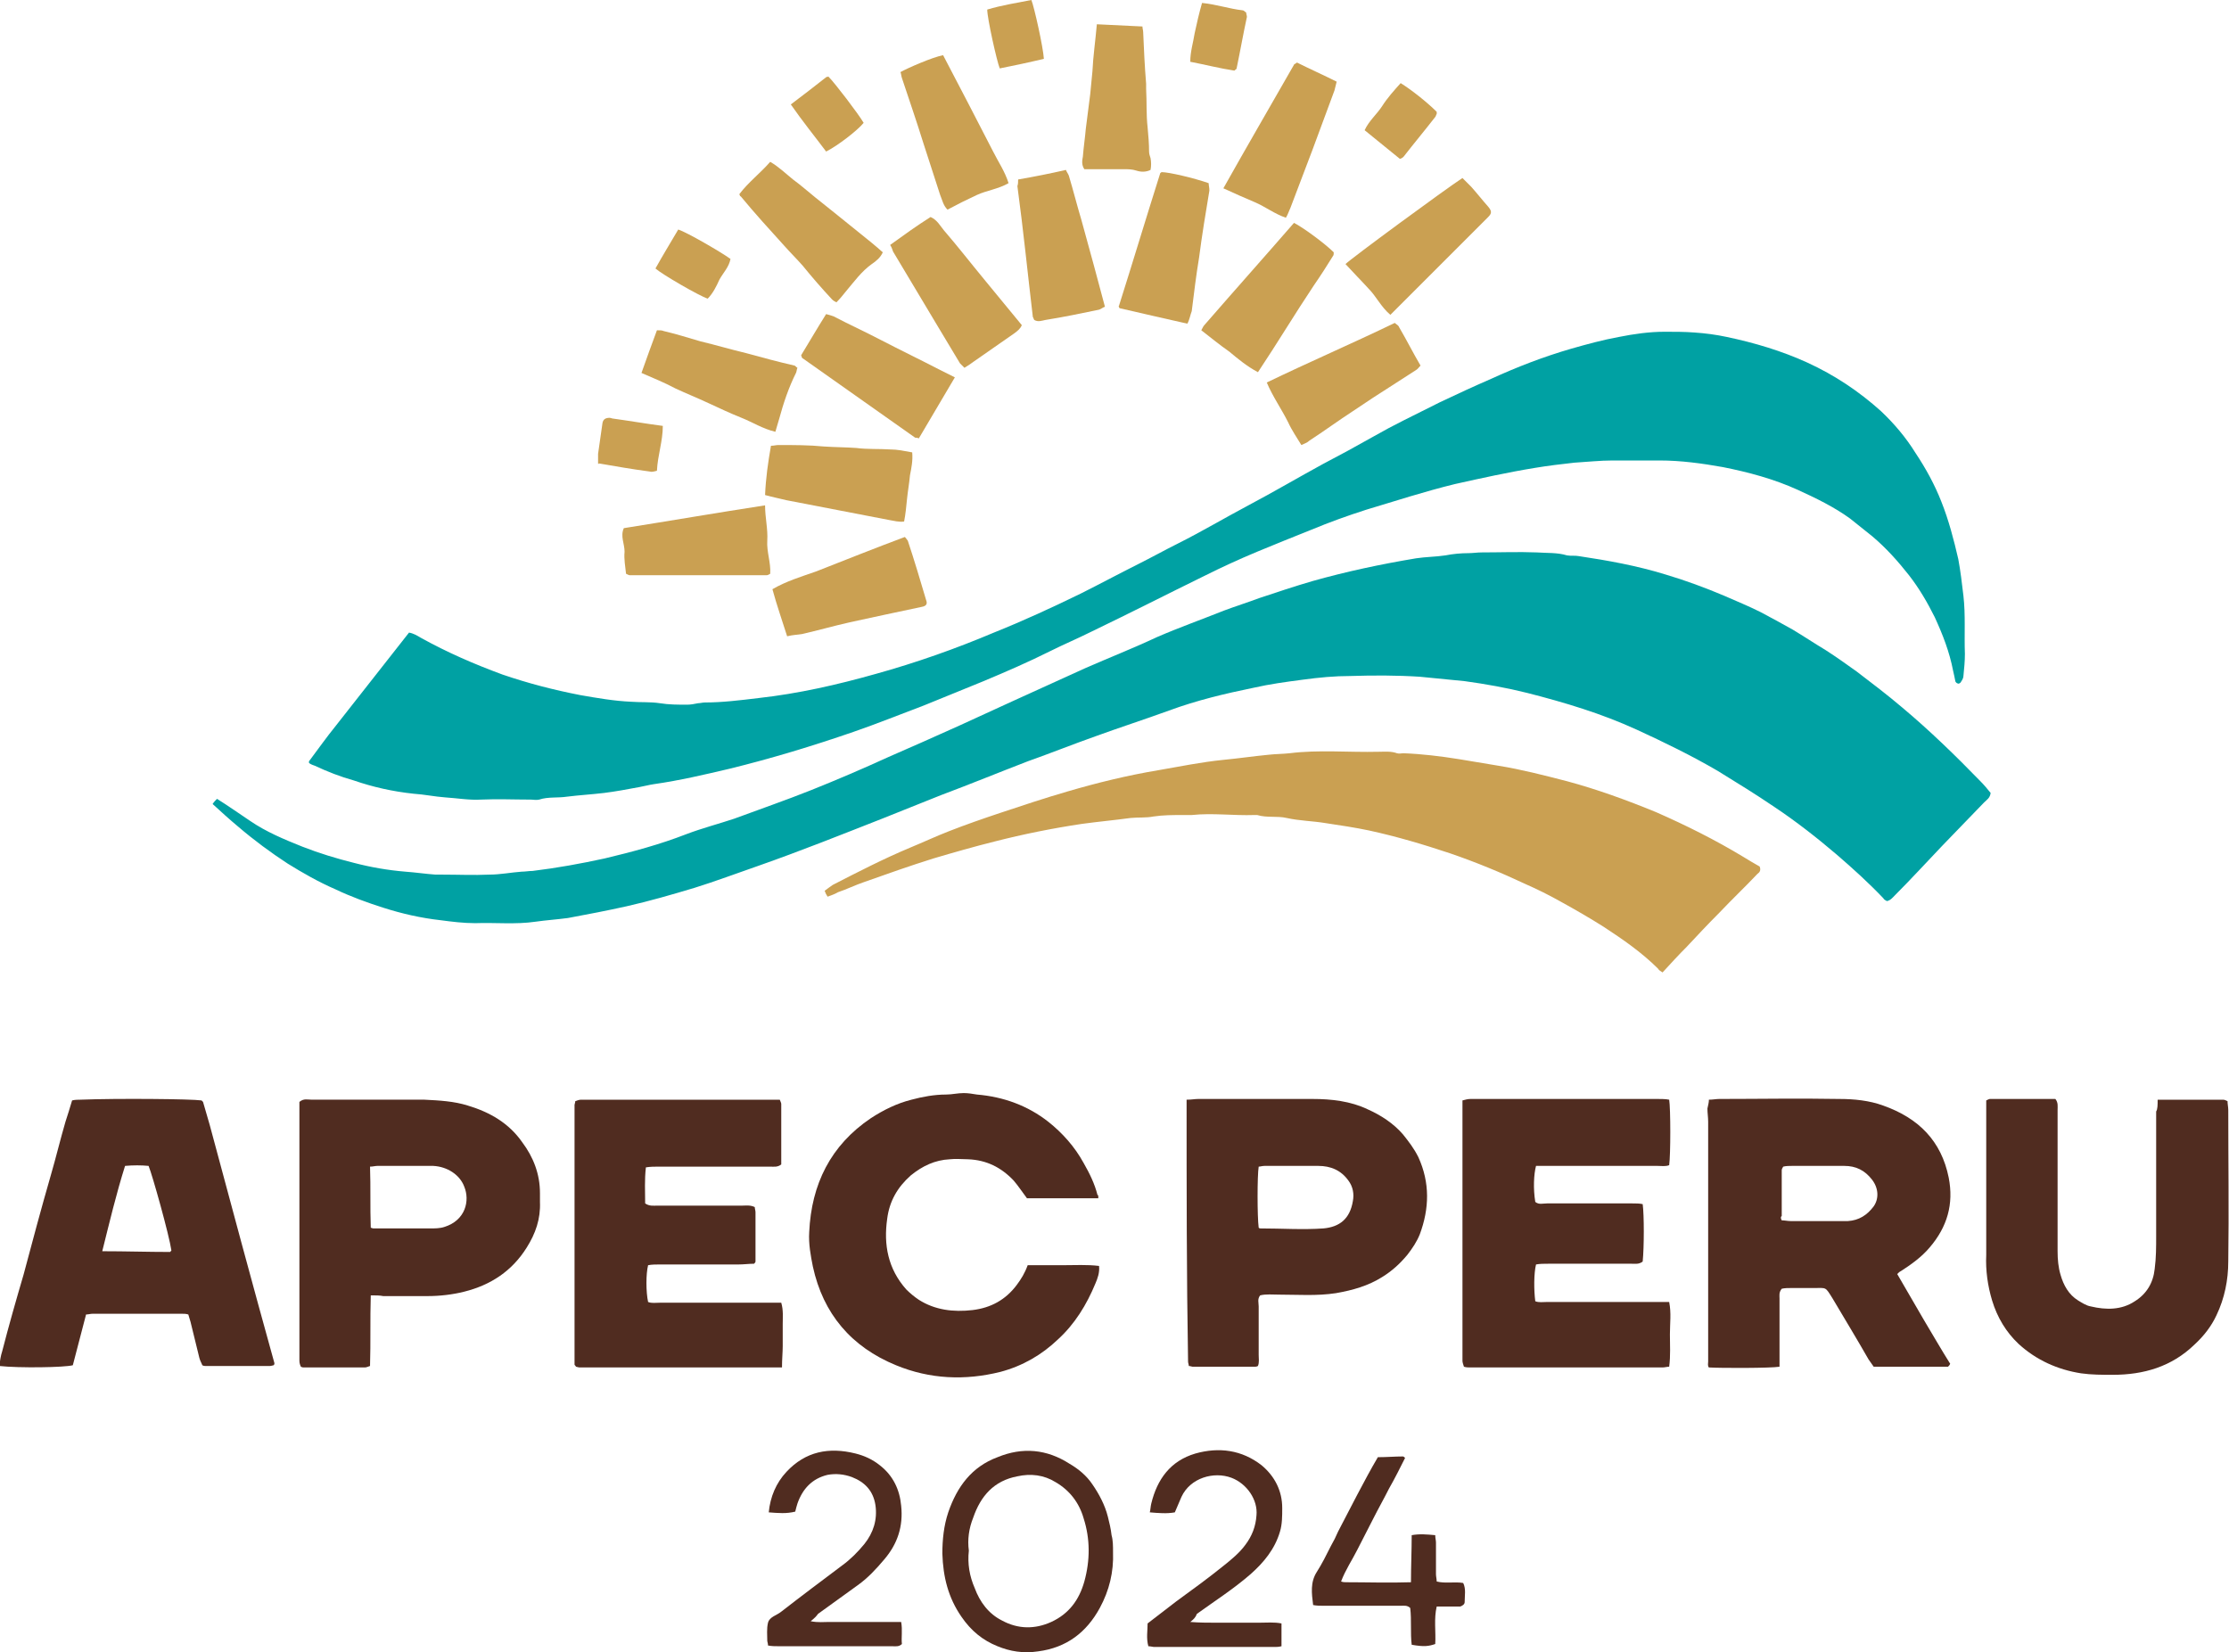 <?xml version="1.0" encoding="utf-8"?>
<!-- Generator: Adobe Illustrator 26.5.0, SVG Export Plug-In . SVG Version: 6.00 Build 0)  -->
<svg version="1.1" id="Capa_1" xmlns="http://www.w3.org/2000/svg" xmlns:xlink="http://www.w3.org/1999/xlink" x="0px" y="0px"
	 viewBox="0 0 303 224.6" style="enable-background:new 0 0 303 224.6;" xml:space="preserve">
<style type="text/css">
	.st0{fill:#00A1A3;}
	.st1{fill:#CAA052;}
	.st2{fill:#502C20;}
</style>
<g>
	<path class="st0" d="M270.6,107.8c-0.1,0.7-0.5,0.9-0.9,1.3c-1.9,2-3.8,3.9-5.7,5.9c-2.1,2.2-4.2,4.5-6.4,6.7
		c-0.3,0.3-0.6,0.7-1.1,0.8c-0.2-0.1-0.4-0.2-0.5-0.4c-2-2.1-4.1-4-6.3-5.9c-2.7-2.3-5.5-4.5-8.5-6.5c-2.5-1.7-5.1-3.3-7.7-4.9
		c-3.6-2.1-7.3-3.9-11-5.6c-4.8-2.2-9.8-3.7-14.9-5c-2.8-0.7-5.6-1.2-8.5-1.6c-2-0.2-4-0.4-6.1-0.6c-3.1-0.2-6.3-0.2-9.4-0.1
		c-2.2,0-4.3,0.2-6.5,0.5c-2.3,0.3-4.5,0.6-6.7,1.1c-3.9,0.8-7.7,1.7-11.5,3.1c-3.3,1.2-6.7,2.3-10,3.5c-3.1,1.1-6.1,2.3-9.2,3.4
		c-3.9,1.5-7.8,3.1-11.8,4.6c-2.7,1.1-5.3,2.1-8,3.2c-5.6,2.2-11.1,4.4-16.8,6.4c-2.9,1-5.8,2.1-8.7,3c-3,0.9-6.1,1.8-9.2,2.5
		c-2.7,0.6-5.3,1.1-8,1.6c-1.5,0.2-3,0.3-4.4,0.5c-2.7,0.4-5.5,0.1-8.2,0.2c-1.6,0-3.2-0.2-4.7-0.4c-2.7-0.3-5.3-0.9-7.8-1.7
		c-2.2-0.7-4.4-1.5-6.5-2.5c-2.3-1-4.4-2.2-6.5-3.5c-2.3-1.5-4.6-3.2-6.7-5c-1.2-1-2.3-2-3.5-3.1c0.2-0.3,0.4-0.5,0.6-0.7
		c1.6,1,3,2,4.5,3c2.2,1.5,4.6,2.5,7.1,3.5c2.3,0.9,4.6,1.6,7,2.2c2.3,0.6,4.6,1,7,1.2c1.4,0.1,2.7,0.3,4.1,0.4c0.3,0,0.7,0,1,0
		c2.1,0,4.2,0.1,6.3,0c1.5,0,3-0.3,4.4-0.4c0.5,0,1-0.1,1.5-0.1c3.3-0.4,6.6-1,9.8-1.7c3.8-0.9,7.5-1.9,11.1-3.3
		c2.1-0.8,4.4-1.4,6.5-2.1c3.5-1.3,7-2.5,10.5-3.9c3.5-1.4,7-2.9,10.5-4.5c3.2-1.4,6.4-2.8,9.7-4.3c2.4-1.1,4.8-2.2,7.2-3.3
		c3.3-1.5,6.6-3,9.9-4.5c3.2-1.4,6.5-2.7,9.7-4.2c3-1.3,6.1-2.4,9.1-3.6c1.6-0.6,3.2-1.1,4.8-1.7c2.4-0.8,4.8-1.6,7.2-2.3
		c4.6-1.3,9.3-2.3,14.1-3.1c1.3-0.2,2.7-0.2,4-0.4c1-0.2,2.1-0.3,3.1-0.3c0.6,0,1.2-0.1,1.8-0.1c2.5,0,5-0.1,7.5,0
		c1.4,0.1,2.8,0,4.1,0.4c0.5,0.1,1.1,0,1.6,0.1c4,0.6,7.9,1.3,11.8,2.5c2.7,0.8,5.4,1.8,8,2.9c1.6,0.7,3.3,1.4,4.9,2.2
		c1.5,0.8,3,1.6,4.4,2.4c1.5,0.9,3,1.9,4.5,2.8c1.4,0.9,2.8,1.9,4.2,2.9c2.1,1.6,4.2,3.2,6.2,4.9c3.7,3.1,7.2,6.5,10.6,10
		C269.7,106.7,270.2,107.3,270.6,107.8z"/>
	<path class="st0" d="M42,103.7c0-0.1,0-0.1,0-0.2c1.2-1.6,2.4-3.3,3.7-4.9c3.3-4.2,6.6-8.4,9.9-12.6c0.6,0.1,1.1,0.4,1.6,0.7
		c3.6,2,7.3,3.6,11.1,5c3.5,1.2,7,2.1,10.6,2.8c2.3,0.4,4.6,0.8,6.9,0.9c1.3,0.1,2.6,0,3.9,0.2c1.2,0.2,2.5,0.2,3.7,0.2
		c0.5,0,1-0.1,1.5-0.2c0.3,0,0.6-0.1,0.9-0.1c2.4,0,4.8-0.3,7.3-0.6c5.4-0.6,10.7-1.8,16-3.3c5.4-1.5,10.8-3.4,16-5.6
		c4-1.6,7.9-3.4,11.8-5.3c2.6-1.3,5.2-2.7,7.8-4c1.8-0.9,3.6-1.9,5.4-2.8c3.2-1.6,6.4-3.5,9.6-5.2c3.4-1.8,6.8-3.8,10.1-5.6
		c2.3-1.2,4.5-2.4,6.8-3.7c1.4-0.8,2.9-1.6,4.3-2.3c1.6-0.8,3.2-1.6,4.8-2.4c2.3-1.1,4.7-2.2,7-3.2c3.5-1.6,7.1-3,10.9-4.1
		c2.1-0.6,4.3-1.2,6.5-1.6c2-0.4,4.1-0.7,6.2-0.7c1.3,0,2.7,0,4,0.1c1.5,0.1,3,0.3,4.4,0.6c3.8,0.8,7.5,1.9,11,3.5
		c3.7,1.7,7,3.9,10,6.6c1.8,1.7,3.4,3.6,4.7,5.7c1.4,2.1,2.6,4.3,3.5,6.6c1,2.5,1.7,5.2,2.3,7.8c0.3,1.6,0.5,3.3,0.7,5
		c0.3,2.6,0.1,5.3,0.2,7.9c0,1-0.1,2-0.2,3c0,0.3-0.2,0.6-0.4,0.9c-0.1,0.1-0.3,0.2-0.4,0.1c-0.1,0-0.3-0.2-0.3-0.3
		c-0.1-0.5-0.2-1-0.3-1.4c-0.5-2.6-1.4-4.9-2.5-7.3c-1-2-2.1-3.9-3.5-5.7c-1.5-1.9-3.1-3.7-5-5.3c-1-0.8-2-1.6-3-2.4
		c-2.2-1.6-4.7-2.8-7.1-3.9c-3.3-1.5-6.7-2.4-10.2-3.1c-2.8-0.5-5.7-0.9-8.6-0.9c-2.1,0-4.3,0-6.4,0c-1.7,0-3.5,0.2-5.2,0.3
		c-1.8,0.2-3.5,0.4-5.3,0.7c-3.7,0.6-7.3,1.4-10.9,2.2c-4.1,1-8.1,2.3-12.1,3.5c-2.5,0.8-5,1.7-7.4,2.7c-2.5,1-5,2-7.4,3
		c-2.4,1-4.8,2.1-7.2,3.3c-5.1,2.5-10.2,5.1-15.4,7.6c-1.8,0.9-3.7,1.7-5.5,2.6c-3,1.5-6,2.8-9.1,4.1c-2.7,1.1-5.4,2.2-8.1,3.3
		c-3.2,1.2-6.4,2.5-9.6,3.6c-5.5,1.9-11.1,3.6-16.8,5c-3.4,0.8-6.8,1.6-10.3,2.1c-0.7,0.1-1.4,0.3-2,0.4c-1.6,0.3-3.2,0.6-4.8,0.8
		c-1.7,0.2-3.4,0.3-5,0.5c-1.3,0.2-2.6,0-3.8,0.4c-0.4,0.1-0.8,0-1.2,0c-2.2,0-4.5-0.1-6.7,0c-1.6,0.1-3.3-0.2-4.9-0.3
		c-1.4-0.1-2.8-0.4-4.3-0.5c-2.8-0.3-5.5-0.9-8.1-1.8c-1.8-0.5-3.6-1.2-5.3-2C42.2,103.9,42.1,103.8,42,103.7z"/>
	<path class="st1" d="M112.5,121.9c-0.2-0.3-0.3-0.5-0.4-0.8c0.4-0.3,0.8-0.6,1.1-0.8c3.5-1.8,7-3.6,10.6-5.1
		c1.7-0.7,3.4-1.5,5.2-2.2c2.3-0.9,4.6-1.7,7-2.5c3-1,6-2,9.1-2.9c4.1-1.2,8.2-2.2,12.4-2.9c2.9-0.5,5.8-1.1,8.8-1.4
		c2.1-0.2,4.1-0.5,6.2-0.7c0.9-0.1,1.9-0.1,2.8-0.2c4-0.5,8-0.1,12.1-0.2c0.8,0,1.7-0.1,2.5,0.2c0.3,0.1,0.6,0,0.9,0
		c2.5,0.1,5,0.4,7.5,0.8c1.8,0.3,3.6,0.6,5.4,0.9c3.1,0.5,6.2,1.3,9.3,2.1c4.1,1.1,8.2,2.6,12.1,4.2c4.1,1.8,8.1,3.8,11.9,6.1
		c0.8,0.5,1.5,0.9,2.2,1.3c0.2,0.5,0,0.8-0.3,1c-1.7,1.8-3.5,3.5-5.2,5.3c-1.5,1.5-3,3.1-4.4,4.6c-1.1,1.1-2.2,2.3-3.3,3.5
		c-0.3-0.2-0.5-0.3-0.6-0.5c-2.2-2.2-4.8-4-7.4-5.7c-1.9-1.2-3.8-2.3-5.8-3.4c-1.6-0.9-3.2-1.7-4.8-2.4c-3.4-1.6-6.8-3-10.3-4.2
		c-3.6-1.2-7.3-2.3-11-3.1c-1.9-0.4-3.9-0.7-5.9-1c-1.8-0.3-3.5-0.3-5.3-0.7c-1.3-0.3-2.7,0-4-0.4c-0.1,0-0.3,0-0.4,0
		c-2.8,0.1-5.7-0.3-8.5,0c-0.4,0-0.8,0-1.2,0c-1.3,0-2.7,0-4,0.2c-1,0.2-2.1,0.1-3.1,0.2c-2.2,0.3-4.4,0.5-6.6,0.8
		c-4,0.6-8,1.4-11.9,2.4c-2.8,0.7-5.6,1.5-8.3,2.3c-3.2,1-6.3,2.1-9.4,3.2c-1.2,0.4-2.4,1-3.6,1.4
		C113.4,121.6,113,121.7,112.5,121.9z"/>
	<path class="st2" d="M232.3,149.5c0.5,0,1-0.1,1.4-0.1c5.4,0,10.8-0.1,16.3,0c2,0,4.1,0.2,6,0.9c4.8,1.7,7.9,4.8,8.9,9.8
		c0.7,3.6-0.2,6.7-2.6,9.5c-1.1,1.3-2.5,2.3-3.9,3.2c-0.2,0.1-0.3,0.2-0.5,0.4c1.2,2.1,2.4,4.1,3.6,6.2c1.2,2,2.4,4.1,3.6,6
		c-0.1,0.2-0.1,0.2-0.2,0.3c0,0-0.1,0.1-0.1,0.1c-3.3,0-6.7,0-10.1,0c-0.2-0.3-0.5-0.7-0.7-1c-1.6-2.8-3.3-5.6-4.9-8.3
		c-1-1.6-0.8-1.4-2.5-1.4c-1,0-2,0-3,0c-0.5,0-1,0-1.4,0.1c-0.4,0.5-0.3,0.9-0.3,1.3c0,2.6,0,5.2,0,7.8c0,0.5,0,1,0,1.5
		c-1.2,0.2-7.9,0.2-9.6,0.1c-0.2-0.2-0.1-0.6-0.1-0.8c0-10.9,0-21.8,0-32.6c0-0.6-0.1-1.2-0.1-1.8
		C232.2,150.2,232.3,149.9,232.3,149.5z M242.2,165.9c0.4,0,0.8,0.1,1.2,0.1c1.5,0,3,0,4.5,0c1.1,0,2.2,0,3.3,0
		c1.5-0.1,2.6-0.8,3.5-2c0.7-1,0.7-2.4-0.2-3.6c-1-1.3-2.2-1.9-3.8-1.9c-2.4,0-4.8,0-7.1,0c-0.4,0-0.8,0-1.2,0.1
		c-0.1,0.2-0.2,0.3-0.2,0.5c0,2.1,0,4.2,0,6.2C242,165.5,242.1,165.7,242.2,165.9z"/>
	<path class="st2" d="M9.8,149.6c0.4-0.1,0.8-0.1,1.1-0.1c5-0.2,15.2-0.1,16.5,0.1c0,0,0.1,0.1,0.1,0.1c0,0,0.1,0.1,0.1,0.1
		c0.3,1,0.6,2.1,0.9,3.1c2.9,10.8,5.8,21.6,8.8,32.4c0,0,0,0.1,0,0.1c0,0,0,0.1-0.1,0.2c-0.1,0-0.3,0.1-0.5,0.1c-2.9,0-5.9,0-8.8,0
		c-0.1,0-0.2,0-0.4-0.1c-0.1-0.3-0.3-0.6-0.4-1c-0.4-1.6-0.8-3.3-1.2-4.9c-0.1-0.3-0.2-0.7-0.3-1c-0.3-0.1-0.6-0.1-0.9-0.1
		c-4,0-8.1,0-12.1,0c-0.3,0-0.6,0.1-0.9,0.1c-0.6,2.3-1.2,4.6-1.8,6.9c-1.1,0.3-7.3,0.4-10,0.1c0.1-0.7,0.2-1.4,0.4-2
		c0.9-3.5,1.9-7,2.9-10.4c1.2-4.5,2.4-9,3.7-13.5c0.7-2.4,1.3-4.9,2-7.3C9.2,151.6,9.5,150.6,9.8,149.6z M13.9,170.1
		c3.2,0,6.2,0.1,9.2,0.1c0,0,0.1,0,0.1-0.1c0,0,0.1-0.1,0.1-0.1c-0.3-2.1-2.6-10.3-3.1-11.5c-1-0.1-2.1-0.1-3.2,0
		C15.8,162.3,14.9,166.1,13.9,170.1z"/>
	<path class="st2" d="M223.3,171.5c-0.5,0.4-1,0.3-1.5,0.3c-3.8,0-7.6,0-11.3,0c-0.6,0-1.2,0-1.7,0.1c-0.3,1.2-0.3,3.5-0.1,5
		c0.5,0.2,1,0.1,1.6,0.1c5,0,9.9,0,14.9,0c0.5,0,1.1,0,1.7,0c0.3,1.5,0.1,2.9,0.1,4.4c0,1.4,0.1,2.9-0.1,4.4c-0.3,0-0.6,0.1-0.9,0.1
		c-8.7,0-17.5,0-26.2,0c-0.2,0-0.5,0-0.8-0.1c-0.1-0.3-0.2-0.6-0.2-0.8c0-0.4,0-0.8,0-1.2c0-10.8,0-21.7,0-32.5c0-0.5,0-1.1,0-1.7
		c0.4-0.1,0.7-0.2,1.1-0.2c1.3,0,2.6,0,3.9,0c4.9,0,9.8,0,14.8,0c2.2,0,4.5,0,6.7,0c0.5,0,1.1,0,1.6,0.1c0.2,1.2,0.2,7.5,0,8.9
		c-0.5,0.2-1,0.1-1.6,0.1c-5,0-9.9,0-14.9,0c-0.5,0-1.1,0-1.6,0c-0.3,1.1-0.4,3.1-0.1,4.9c0.5,0.4,1,0.2,1.6,0.2c3.9,0,7.8,0,11.6,0
		c0.5,0,1,0,1.4,0.1C223.5,165.2,223.5,169.5,223.3,171.5z"/>
	<path class="st2" d="M106.3,185.9c-9.3,0-18.4,0-27.5,0c-0.2,0-0.4-0.1-0.5-0.1c-0.1-0.2-0.2-0.2-0.2-0.3c0-11.8,0-23.6,0-35.3
		c0-0.1,0.1-0.3,0.1-0.5c0.3-0.1,0.5-0.2,0.8-0.2c0.4,0,0.8,0,1.2,0c8,0,16,0,24,0c0.6,0,1.2,0,1.8,0c0.1,0.3,0.2,0.4,0.2,0.6
		c0,2.7,0,5.5,0,8.2c-0.5,0.4-1,0.3-1.5,0.3c-5.1,0-10.1,0-15.2,0c-0.5,0-1.1,0-1.7,0.1c-0.2,1.7-0.1,3.3-0.1,4.9
		c0.6,0.4,1.1,0.3,1.7,0.3c3.8,0,7.7,0,11.5,0c0.5,0,1.1-0.1,1.7,0.2c0,0.2,0.1,0.5,0.1,0.7c0,2.2,0,4.5,0,6.7
		c0,0.1-0.1,0.2-0.2,0.3c-0.7,0-1.4,0.1-2.1,0.1c-3.6,0-7.2,0-10.7,0c-0.5,0-1.1,0-1.6,0.1c-0.3,1.2-0.3,3.6,0,5
		c0.5,0.2,1,0.1,1.6,0.1c5,0,9.9,0,14.9,0c0.5,0,1.1,0,1.6,0c0.3,1,0.2,2,0.2,2.9c0,1,0,2,0,3C106.4,183.8,106.3,184.8,106.3,185.9z
		"/>
	<path class="st2" d="M149.3,162.9c-3.3,0-6.6,0-9.7,0c-0.6-0.8-1.2-1.7-1.8-2.4c-1.7-1.8-3.7-2.8-6.2-2.9c-0.8,0-1.7-0.1-2.5,0
		c-2,0.1-3.7,0.9-5.3,2.2c-1.8,1.6-2.9,3.5-3.2,5.9c-0.5,3.5,0.1,6.8,2.6,9.6c0.5,0.5,1.1,1,1.7,1.4c2.2,1.4,4.7,1.7,7.3,1.4
		c2.5-0.3,4.5-1.4,6-3.4c0.6-0.8,1.1-1.6,1.5-2.7c1.6,0,3.2,0,4.8,0c1.6,0,3.3-0.1,4.9,0.1c0.1,0.9-0.2,1.7-0.5,2.4
		c-1.2,2.9-2.8,5.5-5.1,7.6c-2.2,2.1-4.8,3.6-7.8,4.4c-4.8,1.2-9.6,1-14.2-0.9c-6.1-2.5-9.9-7-11.3-13.4c-0.3-1.5-0.6-3.1-0.5-4.7
		c0.3-6.5,2.9-11.8,8.4-15.5c1.7-1.1,3.5-2,5.5-2.5c1.5-0.4,3.1-0.7,4.7-0.7c0.8,0,1.6-0.2,2.4-0.2c0.6,0,1.2,0.1,1.8,0.2
		c3.6,0.3,6.9,1.5,9.7,3.7c1.9,1.5,3.6,3.4,4.8,5.6c0.8,1.4,1.5,2.8,1.9,4.4C149.3,162.4,149.3,162.5,149.3,162.9z"/>
	<path class="st2" d="M161.3,149.5c0.7,0,1.1-0.1,1.6-0.1c5.2,0,10.3,0,15.5,0c2.6,0,5.2,0.3,7.5,1.4c1.8,0.8,3.5,1.9,4.8,3.4
		c0.8,1,1.5,1.9,2.1,3.1c1.6,3.5,1.5,7,0.2,10.5c-0.4,1-1,1.9-1.7,2.8c-1,1.2-2.1,2.2-3.4,3c-1.9,1.2-4,1.8-6.3,2.2
		c-2.6,0.4-5.2,0.2-7.7,0.2c-0.9,0-1.8-0.1-2.6,0.1c-0.4,0.5-0.2,1-0.2,1.5c0,2.2,0,4.4,0,6.6c0,0.5,0.1,1-0.1,1.5
		c-0.2,0.1-0.3,0.1-0.4,0.1c-2.8,0-5.7,0-8.5,0c-0.1,0-0.3-0.1-0.5-0.1c0-0.2-0.1-0.4-0.1-0.6C161.3,173.4,161.3,161.5,161.3,149.5z
		 M171.1,166.9c0.1,0.1,0.2,0.1,0.2,0.1c2.9,0,5.8,0.2,8.6,0c2.2-0.2,3.6-1.3,4-3.7c0.2-1,0-2-0.6-2.8c-1-1.4-2.4-2-4.1-2
		c-2.4,0-4.9,0-7.3,0c-0.3,0-0.6,0.1-0.8,0.1C170.9,159.8,170.9,165.4,171.1,166.9z"/>
	<path class="st2" d="M50.4,176.1c-0.1,3.3,0,6.4-0.1,9.6c-0.3,0.1-0.5,0.2-0.7,0.2c-2.8,0-5.6,0-8.3,0c-0.1,0-0.2,0-0.4-0.1
		c-0.1-0.2-0.2-0.5-0.2-0.8c0-0.4,0-0.8,0-1.2c0-10.8,0-21.6,0-32.3c0-0.6,0-1.2,0-1.7c0.6-0.5,1.1-0.3,1.7-0.3c3.7,0,7.4,0,11,0
		c1.4,0,2.9,0,4.3,0c2,0.1,4,0.2,5.9,0.8c3,0.9,5.6,2.4,7.4,5c1.5,2,2.4,4.3,2.4,6.9c0,0.4,0,0.8,0,1.2c0.1,2.3-0.6,4.3-1.8,6.2
		c-2,3.2-4.9,5.1-8.5,6c-1.6,0.4-3.3,0.6-5,0.6c-2,0-4,0-6,0C51.6,176.1,51.1,176.1,50.4,176.1z M50.4,166.9
		c0.3,0.1,0.3,0.1,0.4,0.1c2.6,0,5.2,0,7.7,0c0.6,0,1.3,0,1.9-0.2c2.9-0.9,3.5-3.6,2.7-5.5c-0.6-1.6-2.3-2.7-4.2-2.8
		c-2.5,0-5.1,0-7.6,0c-0.3,0-0.6,0.1-1,0.1C50.4,161.4,50.3,164.1,50.4,166.9z"/>
	<path class="st2" d="M293.3,149.5c3.1,0,6,0,8.9,0c0.2,0,0.4,0.1,0.6,0.2c0,0.4,0.1,0.8,0.1,1.2c0,6.9,0.1,13.7,0,20.6
		c0,2.5-0.5,5-1.6,7.3c-0.7,1.5-1.7,2.8-3,4c-3.1,3-6.9,4.1-11.1,4.1c-1.4,0-2.9,0-4.3-0.2c-3.2-0.5-6.1-1.8-8.5-4
		c-1.7-1.6-2.9-3.6-3.6-5.9c-0.6-2-0.9-4.1-0.8-6.2c0-6.5,0-12.9,0-19.4c0-0.5,0-1.1,0-1.6c0.2-0.1,0.4-0.2,0.5-0.2c3,0,6,0,8.9,0
		c0.4,0.5,0.3,1,0.3,1.5c0,6.4,0,12.8,0,19.2c0,1.1,0.1,2.2,0.4,3.2c0.4,1.4,1.1,2.7,2.4,3.5c0.5,0.3,1.1,0.7,1.7,0.8
		c2.1,0.5,4.2,0.5,6-0.7c1.6-1,2.5-2.5,2.7-4.4c0.2-1.5,0.2-3,0.2-4.5c0-5.6,0-11.2,0-16.9C293.3,150.8,293.3,150.2,293.3,149.5z"/>
	<path class="st2" d="M151.3,211c0.1,2.7-0.5,5.2-1.8,7.6c-1.8,3.3-4.5,5.4-8.4,5.9c-2,0.3-3.8,0-5.5-0.7c-2-0.8-3.6-2.1-4.9-4
		c-1.8-2.6-2.5-5.4-2.6-8.6c0-1.9,0.2-3.8,0.8-5.6c1.2-3.5,3.2-6.2,6.7-7.5c3.4-1.4,6.7-1.1,9.8,0.9c1.2,0.7,2.3,1.6,3.1,2.8
		c0.9,1.3,1.7,2.8,2.1,4.4c0.2,0.8,0.4,1.6,0.5,2.5C151.3,209.4,151.3,210.2,151.3,211z M131.7,210.8c-0.2,1.8,0.1,3.5,0.8,5.1
		c0.7,1.9,1.9,3.5,3.7,4.4c2.2,1.2,4.5,1.2,6.7,0.2c2.4-1.1,3.8-3,4.5-5.5c0.8-2.9,0.8-5.8-0.1-8.6c-0.6-2.1-1.9-3.8-3.8-4.9
		c-1.6-1-3.4-1.2-5.2-0.8c-3.2,0.6-5,2.7-6,5.6C131.7,207.8,131.5,209.3,131.7,210.8z"/>
	<path class="st2" d="M161.8,220.5c1.3,0.1,2.3,0.1,3.3,0.1c1,0,2,0,3,0c1,0,2.1,0,3.1,0c1,0,2-0.1,3,0.1c0,0.6,0,1,0,1.5
		c0,0.5,0,1,0,1.6c-0.4,0.1-0.7,0.1-0.9,0.1c-5.5,0-10.9,0-16.4,0c-0.2,0-0.5-0.1-0.8-0.1c-0.3-1.1-0.1-2.1-0.1-3.1
		c1.3-1,2.6-2,3.9-3c2.2-1.6,4.4-3.2,6.5-4.9c1-0.8,2.1-1.7,2.9-2.8c0.9-1.2,1.4-2.5,1.5-4c0.2-2.1-1.3-4.3-3.4-5.1
		c-2.4-0.9-5.6,0-6.8,2.6c-0.3,0.7-0.6,1.4-0.9,2.1c-1.1,0.2-2.2,0.1-3.4,0c0.1-0.4,0.1-0.8,0.2-1.2c0.8-3.3,2.6-5.8,6-6.8
		c3.2-0.9,6.3-0.5,9,1.6c1.8,1.5,2.8,3.5,2.8,5.8c0,1.1,0,2.2-0.3,3.2c-0.7,2.4-2.2,4.2-4,5.8c-2.3,2-4.8,3.6-7.3,5.4
		C162.5,219.9,162.3,220.1,161.8,220.5z"/>
	<path class="st2" d="M110.2,220.4c1,0.2,1.8,0.1,2.5,0.1c0.8,0,1.7,0,2.5,0c0.8,0,1.6,0,2.4,0c0.8,0,1.7,0,2.5,0c0.8,0,1.6,0,2.4,0
		c0.2,1.1,0,2.1,0.1,3c-0.4,0.4-0.9,0.3-1.3,0.3c-2.8,0-5.7,0-8.5,0c-2.3,0-4.6,0-6.9,0c-0.5,0-1,0-1.5-0.1c0-0.3-0.1-0.5-0.1-0.6
		c0-0.8-0.1-1.7,0.1-2.5c0.2-0.8,1.2-1,1.8-1.5c2.7-2.1,5.5-4.2,8.3-6.3c1.1-0.8,2.1-1.8,3-2.9c1.2-1.5,1.8-3.3,1.5-5.3
		c-0.3-1.9-1.4-3.1-3.2-3.8c-1.1-0.4-2.2-0.5-3.3-0.3c-2.1,0.5-3.4,1.9-4.1,3.9c-0.1,0.3-0.2,0.7-0.3,1.1c-1.2,0.3-2.3,0.2-3.6,0.1
		c0.2-2.1,1-4,2.4-5.5c2.6-2.8,5.8-3.4,9.4-2.5c1.2,0.3,2.3,0.8,3.3,1.6c1.8,1.4,2.7,3.3,2.9,5.5c0.3,2.8-0.5,5.2-2.3,7.3
		c-1.1,1.3-2.2,2.5-3.6,3.5c-1.8,1.3-3.6,2.6-5.4,3.9C111,219.7,110.7,220,110.2,220.4z"/>
	<path class="st2" d="M191.8,215.1c0-2.2,0.1-4.3,0.1-6.4c1.1-0.2,2.1-0.1,3.2,0c0,0.4,0.1,0.7,0.1,1c0,1.4,0,2.9,0,4.3
		c0,0.3,0.1,0.7,0.1,1c1.2,0.3,2.4,0,3.6,0.2c0.4,0.8,0.2,1.7,0.2,2.6c0,0.3-0.3,0.5-0.6,0.6c-0.4,0-0.8,0-1.2,0c-0.6,0-1.3,0-2,0
		c-0.4,1.7-0.1,3.4-0.2,5.1c-0.9,0.3-1.5,0.4-3.2,0.1c-0.2-1.6,0-3.3-0.2-5c-0.4-0.4-0.9-0.3-1.3-0.3c-3.5,0-7,0-10.4,0
		c-0.5,0-1,0-1.5-0.1c-0.2-1.6-0.4-3.1,0.5-4.5c0.7-1.1,1.3-2.3,1.9-3.5c0.4-0.7,0.7-1.3,1-2c0.9-1.7,1.7-3.3,2.6-5
		c0.9-1.7,1.8-3.4,2.8-5.1c1.2,0,2.3-0.1,3.4-0.1c0.1,0,0.2,0.1,0.3,0.2c-0.7,1.4-1.4,2.8-2.2,4.2c-0.7,1.4-1.5,2.8-2.2,4.2
		c-0.7,1.4-1.4,2.7-2.1,4.1c-0.7,1.4-1.6,2.7-2.2,4.3c0.3,0.1,0.5,0.1,0.7,0.1C185.9,215.1,188.8,215.2,191.8,215.1z"/>
	<path class="st1" d="M121,33.3c1.8-1.3,3.6-2.6,5.5-3.8c0.9,0.4,1.3,1.2,1.8,1.8c1.9,2.2,3.6,4.4,5.5,6.7c1.7,2.1,3.4,4.1,5.1,6.2
		c-0.2,0.5-0.6,0.8-1,1.1c-1.9,1.3-3.7,2.6-5.6,3.9c-0.4,0.3-0.7,0.5-1.2,0.8c-0.2-0.2-0.4-0.4-0.6-0.6c-1.1-1.8-2.2-3.7-3.3-5.5
		c-1.9-3.2-3.9-6.5-5.8-9.7C121.3,33.9,121.2,33.6,121,33.3z"/>
	<path class="st1" d="M163.3,44.9c0.2-0.4,0.3-0.6,0.5-0.8c4-4.6,8.1-9.2,12.1-13.8c1.2,0.6,4.2,2.8,5.4,4c0,0,0,0.1,0,0.1
		c0,0.1,0,0.3-0.1,0.4c-0.8,1.3-1.7,2.7-2.6,4c-2.6,3.9-5,7.9-7.6,11.8c-1.5-0.8-2.7-1.8-3.9-2.8C165.8,46.9,164.6,45.9,163.3,44.9z
		"/>
	<path class="st1" d="M176.9,60.5c-0.6-1-1.3-2-1.8-3.1c-0.9-1.8-2.1-3.5-2.9-5.4c5.8-2.8,11.6-5.3,17.4-8.1
		c0.2,0.2,0.5,0.3,0.6,0.6c1,1.7,1.9,3.5,2.9,5.2c-0.2,0.2-0.4,0.5-0.6,0.6c-2,1.3-3.9,2.5-5.9,3.8c-0.9,0.6-1.8,1.2-2.7,1.8
		c-2,1.3-3.9,2.7-5.9,4C177.7,60.2,177.3,60.3,176.9,60.5z"/>
	<path class="st1" d="M129.8,51.3c-1.7,2.9-3.3,5.6-4.9,8.3c-0.2-0.1-0.4-0.1-0.5-0.1c-5.1-3.6-10.2-7.2-15.3-10.8
		c-0.1,0-0.1-0.2-0.2-0.4c1.1-1.8,2.2-3.7,3.4-5.6c0.4,0.1,0.7,0.2,1,0.3c2.1,1.1,4.3,2.1,6.4,3.2c2.7,1.4,5.4,2.7,8.1,4.1
		C128.4,50.6,129,50.9,129.8,51.3z"/>
	<path class="st1" d="M107,86.5c-0.7-2.2-1.4-4.2-2-6.4c1.9-1.1,3.9-1.7,5.9-2.4c2-0.8,4.1-1.6,6.1-2.4c2-0.8,3.9-1.5,6-2.3
		c0.2,0.2,0.3,0.4,0.4,0.5c0.9,2.7,1.7,5.4,2.5,8.1c0.2,0.5,0,0.8-0.6,0.9c-3.3,0.7-6.6,1.4-9.8,2.1c-2.2,0.5-4.3,1.1-6.5,1.6
		C108.4,86.3,107.8,86.3,107,86.5z"/>
	<path class="st1" d="M138.4,24.4c2.3-0.4,4.3-0.8,6.5-1.3c0.1,0.3,0.3,0.5,0.4,0.8c0.6,2,1.1,4,1.7,6c0.6,2.1,1.1,4.1,1.7,6.2
		c0.5,1.9,1,3.7,1.5,5.6c-0.3,0.1-0.5,0.3-0.8,0.4c-2.4,0.5-4.8,1-7.3,1.4c-0.5,0.1-1,0.3-1.5,0c-0.1-0.1-0.1-0.3-0.2-0.4
		c-0.7-5.9-1.3-11.9-2.1-17.8C138.4,25,138.4,24.8,138.4,24.4z"/>
	<path class="st1" d="M104,67.3c0.1-2.3,0.4-4.4,0.8-6.7c0.4,0,0.7-0.1,1-0.1c2.1,0,4.2,0,6.2,0.2c1.5,0.1,3,0.1,4.4,0.2
		c1.5,0.2,3.1,0.1,4.6,0.2c1,0,1.9,0.2,3,0.4c0.1,1.1-0.1,2.1-0.3,3.1c-0.1,1.1-0.3,2.2-0.4,3.2c-0.1,1-0.2,2.1-0.4,3.1
		c-0.7,0.1-1.4-0.1-2-0.2c-4.7-0.9-9.3-1.8-14-2.7C106.1,67.8,105.1,67.6,104,67.3z"/>
	<path class="st1" d="M161.4,44c-3.1-0.7-6.2-1.4-9.2-2.1c-0.1-0.1-0.1-0.2-0.1-0.2c0,0-0.1-0.1,0-0.1c1.9-6,3.7-12,5.6-18
		c0-0.1,0.1-0.1,0.2-0.2c1,0,4.4,0.8,6.4,1.5c0,0.3,0.1,0.6,0.1,1c-0.5,3-1,6-1.4,9.1c-0.4,2.4-0.7,4.9-1,7.3
		C161.8,42.8,161.7,43.5,161.4,44z"/>
	<path class="st1" d="M84.8,71.8c6.3-1,12.7-2.1,19.2-3.1c0,1.7,0.4,3.2,0.3,4.8c-0.1,1.5,0.5,3,0.4,4.5c-0.2,0.1-0.3,0.2-0.5,0.2
		c-6.2,0-12.4,0-18.6,0c-0.1,0-0.3-0.1-0.5-0.2c-0.1-1-0.3-2-0.2-3C84.9,73.9,84.3,72.9,84.8,71.8z"/>
	<path class="st1" d="M100.5,26.4c1.2-1.6,2.8-2.8,4.2-4.4c1.2,0.7,2.1,1.6,3.1,2.4c1.1,0.8,2.1,1.7,3.1,2.5c1,0.8,2,1.6,3,2.4
		c1,0.8,2.1,1.7,3.1,2.5c1,0.8,2,1.6,3,2.5c-0.3,0.7-0.9,1.2-1.5,1.6c-1.4,1-2.4,2.4-3.5,3.7c-0.4,0.5-0.8,1-1.3,1.5
		c-0.2-0.1-0.4-0.2-0.6-0.4c-1.4-1.5-2.7-3-4-4.6c-0.8-0.9-1.7-1.8-2.5-2.7c-2-2.2-4-4.4-5.9-6.7C100.6,26.7,100.6,26.6,100.5,26.4z
		"/>
	<path class="st1" d="M189,42.8c-1.3-1.1-1.9-2.5-3-3.6c-1-1.1-2.1-2.2-3.1-3.3c0.8-0.8,13.6-10.2,15.9-11.7
		c0.4,0.4,0.8,0.8,1.2,1.2c0.8,0.9,1.5,1.8,2.3,2.7c0.5,0.6,0.5,0.9,0,1.4c-4,4-8.1,8.1-12.1,12.1C189.8,42,189.4,42.4,189,42.8z"/>
	<path class="st1" d="M176.3,8.5c1.8,0.9,3.6,1.7,5.4,2.6c-0.1,0.4-0.2,0.8-0.3,1.2c-1,2.7-2,5.4-3,8.1c-1,2.6-2,5.3-3,7.9
		c-0.2,0.4-0.3,0.8-0.6,1.3c-1.5-0.5-2.8-1.5-4.2-2.1c-1.4-0.6-2.8-1.2-4.3-1.9c3.2-5.7,6.4-11.2,9.6-16.8
		C175.9,8.7,176.1,8.7,176.3,8.5z"/>
	<path class="st1" d="M128.2,7.5c2.3,4.4,4.6,8.8,6.8,13.1c0.7,1.4,1.6,2.7,2.1,4.3c-1.4,0.8-3,1-4.3,1.6c-1.3,0.6-2.7,1.3-4,2
		c-0.6-0.6-0.7-1.3-1-2c-0.8-2.4-1.5-4.7-2.3-7.1c-0.9-2.9-1.9-5.8-2.9-8.8c-0.1-0.3-0.1-0.6-0.2-0.8C123.5,9.2,126.7,7.8,128.2,7.5
		z"/>
	<path class="st1" d="M87.2,50.7c0.7-2,1.4-3.9,2.1-5.8c0.4,0,0.7,0,0.9,0.1c1.7,0.4,3.3,0.9,5,1.4c2.1,0.5,4.1,1.1,6.2,1.6
		c2.2,0.6,4.4,1.2,6.6,1.7c0.1,0,0.2,0.2,0.4,0.3c-0.1,0.2-0.1,0.5-0.2,0.7c-1,2-1.7,4.1-2.3,6.3c-0.2,0.6-0.3,1.1-0.5,1.7
		c-1.7-0.4-3.1-1.3-4.6-1.9c-1.5-0.6-3-1.3-4.5-2c-1.5-0.7-3-1.3-4.5-2C90.3,52,88.8,51.4,87.2,50.7z"/>
	<path class="st1" d="M149.1,3.3c2.2,0.1,4.1,0.2,6.2,0.3c0,0.3,0.1,0.5,0.1,0.8c0.1,2.3,0.2,4.6,0.4,7c0,0.2,0,0.5,0,0.7
		c0.1,1.7,0,3.5,0.2,5.2c0.1,1.1,0.2,2.2,0.2,3.3c0,0.3,0.1,0.6,0.2,0.9c0.1,0.5,0.1,1.1,0,1.6c-0.6,0.3-1.3,0.3-1.9,0.1
		c-0.6-0.2-1.2-0.2-1.8-0.2c-1.3,0-2.7,0-4,0c-0.4,0-0.9,0-1.3,0c-0.4-0.6-0.3-1.2-0.2-1.7c0.1-1.3,0.3-2.6,0.4-3.8
		c0.2-1.6,0.4-3.1,0.6-4.7c0.1-1,0.2-2.1,0.3-3.1C148.6,7.6,148.9,5.6,149.1,3.3z"/>
	<path class="st1" d="M107.5,14.2c1.7-1.3,3.3-2.5,4.8-3.7c0.1-0.1,0.2,0,0.3-0.1c0.9,0.9,4.1,5.1,4.8,6.3c-0.8,1-3.5,3.1-5.1,3.9
		C110.8,18.6,109.1,16.5,107.5,14.2z"/>
	<path class="st1" d="M89.1,36.5c1-1.8,2.1-3.6,3.1-5.3c1.2,0.4,5.7,3,7.1,4c-0.2,1.1-1,1.9-1.5,2.8c-0.4,0.9-0.9,1.9-1.6,2.6
		C95,40.2,90,37.3,89.1,36.5z"/>
	<path class="st1" d="M195.3,15.2c0,0.1,0,0.2,0,0.3c-0.1,0.1-0.1,0.3-0.2,0.4c-1.4,1.8-2.9,3.6-4.3,5.4c-0.1,0.1-0.2,0.2-0.5,0.3
		c-1.6-1.3-3.2-2.6-4.8-3.9c0.6-1.3,1.7-2.2,2.4-3.3c0.7-1.1,1.6-2.1,2.5-3.1C191.7,12.1,193.9,13.8,195.3,15.2z"/>
	<path class="st1" d="M81.3,63c0-0.4,0-0.9,0-1.3c0.2-1.4,0.4-2.8,0.6-4.2c0.1-0.5,0.4-0.7,1-0.7c0.1,0,0.3,0.1,0.4,0.1
		c2.2,0.3,4.5,0.7,6.8,1c0,2.1-0.7,4-0.8,6.1c-0.4,0.1-0.7,0.2-1,0.1c-2.3-0.3-4.6-0.7-6.9-1.1C81.4,63.1,81.3,63.1,81.3,63z"/>
	<path class="st1" d="M141.9,8c-2.1,0.5-4,0.9-6,1.3c-0.4-1-1.7-6.8-1.7-8c2-0.6,4-0.9,6-1.3C140.6,1,141.8,6.4,141.9,8z"/>
	<path class="st1" d="M163.4,0.4c2,0.2,3.7,0.8,5.5,1c0.2,0,0.3,0.2,0.5,0.3c0,0.2,0.1,0.4,0.1,0.6c-0.5,2.3-0.9,4.6-1.4,7
		c0,0.1-0.1,0.1-0.3,0.3c-2-0.3-3.9-0.8-6-1.2c0-1.4,0.4-2.6,0.6-3.9C162.7,3.1,163,1.8,163.4,0.4z"/>
</g>
</svg>
